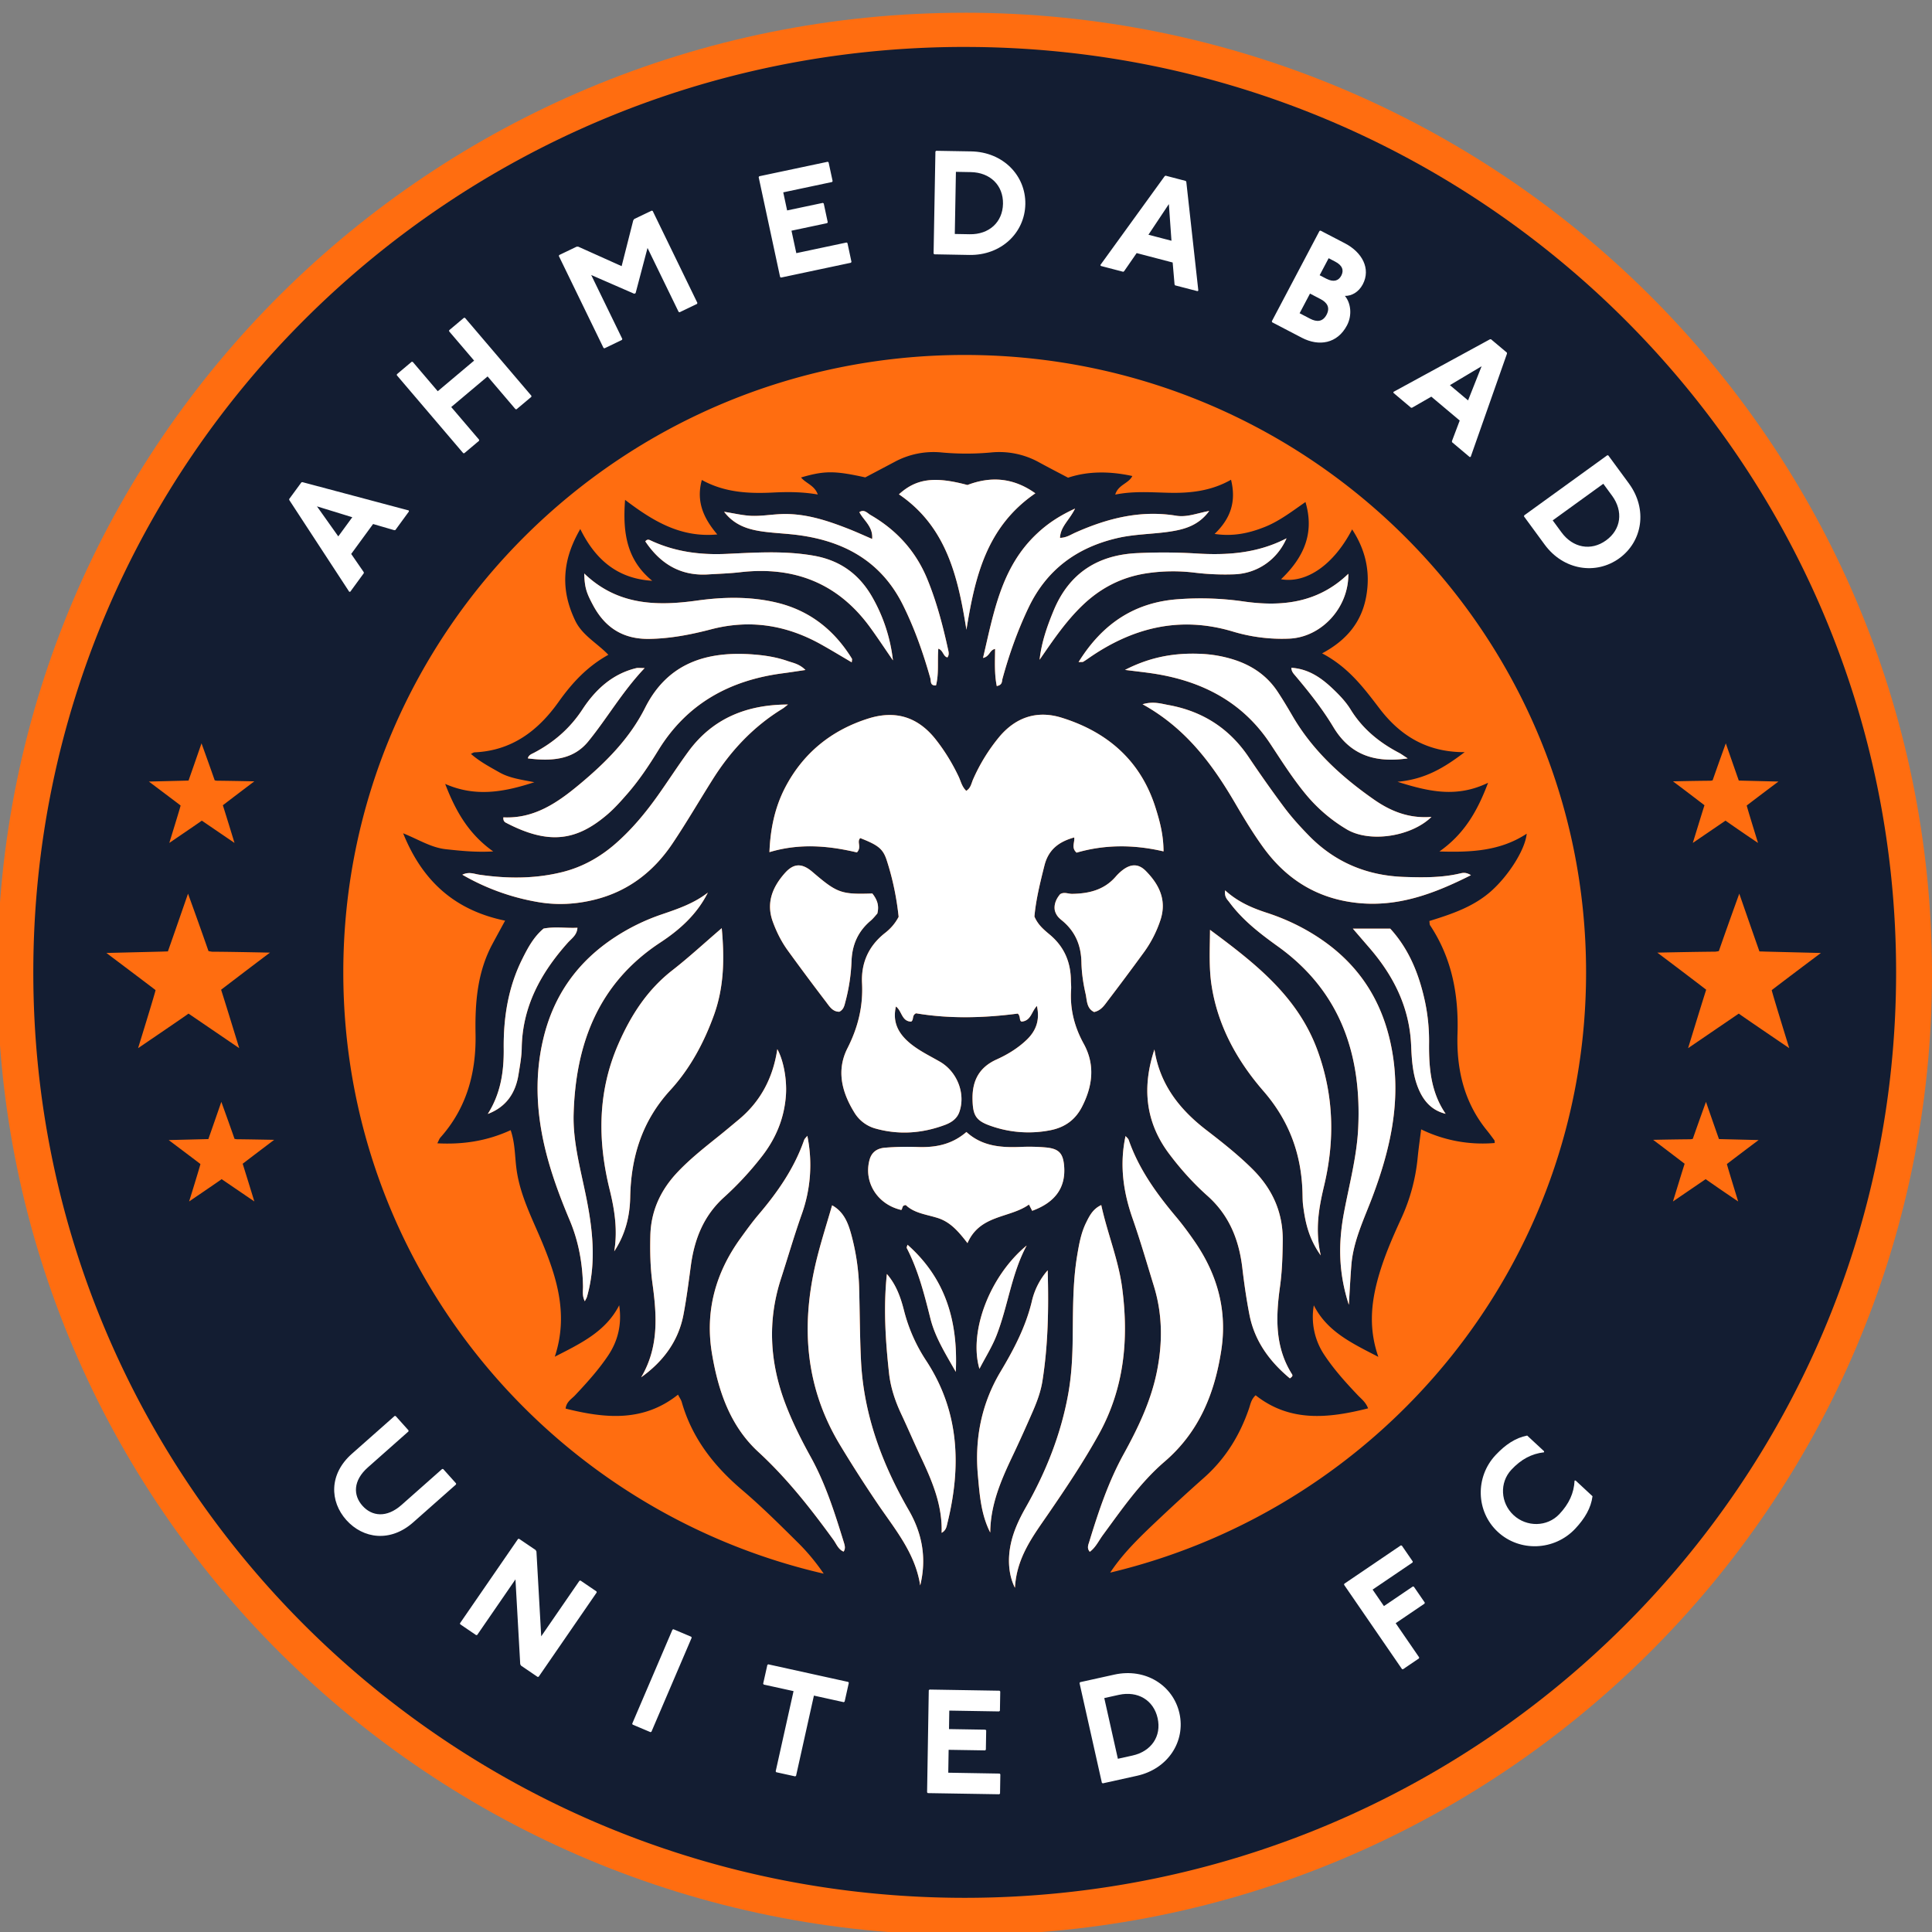 <svg viewBox="0 0 100 100" xmlns="http://www.w3.org/2000/svg" fill-rule="evenodd" clip-rule="evenodd" stroke-linejoin="round" stroke-miterlimit="2"><rect x="0" y="0" width="100" height="100" fill="#808080" stroke="none"/><path d="M49.932.66C22.28.66-.136 22.931-.136 50.407c0 27.475 22.416 49.748 50.068 49.748 27.652 0 50.068-22.273 50.068-49.748C100 22.932 77.584.659 49.932.659" fill="#ff6d10"/><path d="M49.932 82.866c-18.04 0-32.666-14.532-32.666-32.459 0-17.926 14.625-32.458 32.666-32.458 18.04 0 32.667 14.532 32.667 32.458 0 17.927-14.626 32.459-32.667 32.459" fill="#ff6d10"/><path d="M57.462 81.399c.557-.832 1.187-1.511 2.261-2.528.85-.805 1.71-1.599 2.586-2.375 1.114-.984 1.861-2.196 2.338-3.587.078-.227.111-.475.344-.69 1.774 1.4 3.75 1.2 5.821.677-.123-.327-.354-.49-.538-.686-.615-.647-1.213-1.31-1.71-2.055a3.522 3.522 0 01-.561-2.592c.69 1.362 1.964 1.957 3.34 2.668-.481-1.381-.39-2.64-.06-3.906.297-1.135.76-2.202 1.247-3.261a9.746 9.746 0 00.852-3.182c.045-.452.11-.902.177-1.426a7.256 7.256 0 003.81.705c-.011-.083-.004-.12-.021-.142-.127-.173-.254-.347-.39-.514-1.188-1.461-1.576-3.175-1.518-4.999.064-2.015-.287-3.907-1.42-5.614-.029-.046-.02-.116-.037-.22 1.135-.352 2.274-.728 3.193-1.543.92-.817 1.768-2.16 1.846-2.977-1.35.888-2.84.974-4.518.92 1.29-.91 1.965-2.086 2.519-3.555-1.617.782-3.041.469-4.69-.052 1.428-.128 2.408-.72 3.476-1.533-1.971.006-3.343-.87-4.398-2.25-.817-1.069-1.61-2.143-2.979-2.864 1.297-.694 2.04-1.64 2.278-2.92.228-1.232.003-2.385-.724-3.497-.955 1.84-2.372 2.81-3.68 2.581 1.288-1.23 1.708-2.501 1.265-3.997-.695.481-1.356.995-2.123 1.297-.787.312-1.612.5-2.58.354.839-.806 1.125-1.684.85-2.804-1.039.59-2.13.703-3.243.674-.91-.022-1.82-.094-2.75.095.148-.514.695-.57.884-.962-1.162-.253-2.29-.259-3.326.087-.55-.29-1.016-.53-1.475-.781a4.246 4.246 0 00-2.496-.527 13.98 13.98 0 01-2.589 0 4.236 4.236 0 00-2.414.487c-.516.274-1.032.545-1.523.805-1.597-.352-2.11-.35-3.324.004.25.307.703.407.866.881-.782-.137-1.542-.14-2.304-.102-1.264.063-2.513.005-3.697-.65-.31 1.13.103 1.997.8 2.82-1.876.174-3.296-.665-4.773-1.79-.133 1.732.098 3.122 1.406 4.189-1.798-.111-2.94-1.09-3.725-2.68-.47.82-.736 1.586-.774 2.429-.038.816.159 1.57.51 2.308.365.767 1.123 1.155 1.718 1.773-1.112.618-1.887 1.47-2.576 2.437-1.056 1.488-2.42 2.53-4.351 2.612-.053.003-.103.043-.187.08.453.398.968.67 1.473.956.506.288 1.078.37 1.81.51-1.614.527-3.06.77-4.616.088.55 1.429 1.223 2.598 2.486 3.495-.918.05-1.678-.031-2.446-.114-.766-.083-1.402-.497-2.215-.825 1.01 2.511 2.71 3.994 5.277 4.522-.254.467-.458.84-.66 1.216-.78 1.458-.901 3.038-.87 4.648.038 1.999-.452 3.827-1.817 5.36-.058.064-.085.156-.161.3 1.347.073 2.593-.127 3.796-.68.237.693.213 1.374.305 2.037.187 1.362.824 2.56 1.34 3.805.77 1.861 1.344 3.753.639 5.884 1.368-.7 2.638-1.305 3.334-2.662.141.96-.05 1.821-.573 2.602-.498.742-1.097 1.405-1.71 2.056-.18.193-.449.332-.491.69 2.035.507 4.014.713 5.818-.722.086.168.161.27.193.383.533 1.87 1.667 3.314 3.136 4.561 1.007.857 1.948 1.794 2.888 2.726.496.491.935 1.025 1.324 1.596-14.246-3.286-24.866-15.967-24.866-31.122 0-17.65 14.4-31.958 32.163-31.958 17.763 0 32.163 14.308 32.163 31.958 0 15.072-10.504 27.7-24.633 31.068zm-19.13-17.31c.305-.422.611-.847.95-1.245.981-1.156 1.834-2.386 2.337-3.83.027-.077.102-.14.168-.225a7.548 7.548 0 01-.298 4.085c-.387 1.097-.713 2.216-1.07 3.323-.707 2.19-.575 4.348.24 6.483.36.947.816 1.85 1.306 2.737.778 1.407 1.253 2.927 1.723 4.45.045.145.078.297-.024.444-.28-.116-.371-.398-.529-.615-1.175-1.617-2.4-3.179-3.886-4.547-1.459-1.344-2.071-3.158-2.394-5.068-.372-2.203.175-4.192 1.476-5.992zm-4.56 2.341c-.114-.82-.13-1.649-.109-2.478.032-1.292.54-2.37 1.42-3.297.66-.694 1.41-1.282 2.155-1.88.335-.269.664-.547.995-.823 1.14-.945 1.78-2.169 2-3.648.328.59.496 1.571.449 2.34-.077 1.234-.532 2.315-1.3 3.278a16.403 16.403 0 01-1.881 2.025c-1.072.957-1.555 2.176-1.741 3.552-.115.849-.224 1.7-.383 2.542-.261 1.378-1.05 2.43-2.189 3.246.92-1.56.812-3.198.583-4.857zm-5.636-18.367c.582-.111 1.162-.013 1.753-.042-.022.38-.308.558-.503.778-1.392 1.558-2.347 3.297-2.381 5.444-.007.458-.094.915-.166 1.37-.152.957-.631 1.68-1.591 2.045.665-1.048.837-2.183.825-3.373-.018-1.613.229-3.178.957-4.64.287-.578.59-1.146 1.106-1.582zm.987-2.93c1.031-.258 1.941-.77 2.741-1.47.84-.735 1.545-1.584 2.186-2.488.533-.75 1.032-1.526 1.575-2.27 1.253-1.712 3.014-2.436 5.16-2.44-.095.074-.183.155-.284.218-1.5.92-2.67 2.163-3.6 3.638-.704 1.115-1.367 2.258-2.102 3.352-.975 1.45-2.296 2.469-4.026 2.894a7.043 7.043 0 01-2.933.122 11.759 11.759 0 01-3.91-1.414c.347-.168.61-.04.878-.001 1.446.211 2.892.218 4.315-.14zm.87-4.533c1.353-1.128 2.592-2.364 3.397-3.963 1.18-2.34 3.217-2.954 5.65-2.758.585.048 1.166.14 1.72.335.285.1.602.141.93.464-.451.067-.813.124-1.177.171-2.749.361-4.96 1.575-6.435 3.977-.482.785-.993 1.554-1.6 2.251-.323.37-.65.744-1.022 1.063-1.624 1.399-3.063 1.599-5.278.438-.084-.043-.138-.12-.124-.273 1.587.08 2.8-.755 3.938-1.705zm3.373-6.021c-1.162 1.227-1.933 2.589-2.915 3.793-.69.846-1.664 1.073-3.129.881.036-.175.195-.223.325-.293 1.025-.54 1.86-1.263 2.503-2.246.666-1.015 1.54-1.833 2.788-2.133.083-.02.175-.002.428-.002zm2.696-3.491c1.375-.192 2.772-.224 4.142.104 1.71.41 2.977 1.42 3.887 2.896.024.037-.001.105-.005.194-.536-.314-1.053-.63-1.58-.925-1.798-1.005-3.684-1.312-5.707-.782-1.04.272-2.097.477-3.19.494-1.356.02-2.288-.58-2.91-1.74-.35-.654-.436-.917-.46-1.645 1.7 1.632 3.703 1.699 5.823 1.404zm1.537-2.419c1.507-.068 3.011-.173 4.52.094 1.383.244 2.367.972 3.04 2.163a8.497 8.497 0 011.06 3.254c-.4-.58-.788-1.17-1.203-1.738-1.665-2.269-3.927-3.144-6.704-2.824-.55.063-1.105.08-1.659.114-1.438.09-2.48-.558-3.251-1.711.114-.143.215-.074.323-.024 1.232.565 2.524.734 3.874.672zm12.423 3.925c-.433-2.725-1.027-5.33-3.493-7.008.89-.81 1.828-.943 3.545-.482 1.192-.455 2.364-.393 3.515.43-2.54 1.74-3.128 4.346-3.567 7.06zm13.855-2.867a13.157 13.157 0 01-2.031-.086 9.146 9.146 0 00-2.488.032c-1.3.194-2.39.758-3.328 1.658-.873.838-1.54 1.829-2.22 2.819.097-.903.387-1.733.728-2.553.808-1.944 2.304-2.889 4.375-2.97a28.55 28.55 0 012.959.018c1.622.105 3.198.005 4.718-.78-.49 1.12-1.522 1.82-2.713 1.862zm2.858 3.328a8.795 8.795 0 01-2.925-.367c-2.763-.829-5.23-.193-7.518 1.417a3.403 3.403 0 01-.231.15c-.023.014-.059.005-.234.014 1.24-2 2.92-3.103 5.182-3.255a15.574 15.574 0 013.323.113c1.998.293 3.885.09 5.458-1.428.02 1.77-1.402 3.284-3.055 3.356zm2.28 4.58c-.567-.948-1.256-1.815-1.968-2.66-.094-.11-.201-.213-.206-.411.874.058 1.525.505 2.108 1.053.356.335.707.698.96 1.11.617 1.002 1.482 1.704 2.508 2.242.104.055.2.127.444.285-1.733.25-2.993-.2-3.845-1.62zm.684 5.287a8.12 8.12 0 01-2.093-1.788c-.69-.83-1.263-1.739-1.856-2.636-1.412-2.14-3.48-3.223-5.964-3.622-.453-.073-.91-.12-1.557-.202 1.352-.693 2.612-.886 3.91-.831a6.547 6.547 0 011.727.302c.944.301 1.716.829 2.262 1.655.272.41.524.833.77 1.257 1.042 1.792 2.535 3.152 4.215 4.325.859.601 1.805.994 2.98.902-1.037 1.013-3.194 1.358-4.394.638zm.52 3.81c-2.064-.229-3.65-1.233-4.84-2.88-.52-.72-.983-1.485-1.43-2.251-1.19-2.037-2.56-3.903-4.81-5.149.555-.163.948-.03 1.343.04 1.757.32 3.138 1.203 4.139 2.681.602.89 1.215 1.773 1.86 2.631.387.514.823.995 1.274 1.455 1.354 1.385 3.024 2.074 4.959 2.133.956.03 1.912.04 2.853-.181.144-.034.302-.075.568.088-1.925.969-3.796 1.667-5.915 1.433zm.667 2.335c-.26-.3-.516-.6-.861-1h1.935c.983 1.077 1.492 2.372 1.796 3.768a9.87 9.87 0 01.211 2.194c-.008 1.27.098 2.51.858 3.621-.785-.194-1.202-.744-1.459-1.436-.249-.669-.296-1.387-.325-2.084-.078-1.97-.895-3.604-2.155-5.063zm-8.388 12.83a14.729 14.729 0 01-1.985-2.178c-1.242-1.654-1.4-3.462-.76-5.398.274 1.792 1.286 3.091 2.676 4.162.829.639 1.65 1.285 2.394 2.024 1.034 1.026 1.586 2.24 1.571 3.7-.007.798-.032 1.592-.141 2.385-.217 1.568-.277 3.12.621 4.539.043.064.029.12-.11.212-1.042-.866-1.82-1.916-2.09-3.282a32.03 32.03 0 01-.373-2.45c-.174-1.447-.68-2.714-1.803-3.715zm-6.09 18.424c-.164-.185-.077-.362-.026-.528.476-1.553.986-3.09 1.777-4.526.74-1.345 1.404-2.725 1.716-4.247.306-1.498.303-2.983-.15-4.452-.36-1.171-.7-2.35-1.105-3.507-.487-1.39-.679-2.793-.362-4.26.055.067.135.125.162.2.523 1.505 1.435 2.77 2.448 3.976.355.423.684.871.996 1.327 1.155 1.689 1.661 3.538 1.35 5.579-.343 2.242-1.148 4.237-2.934 5.77-1.27 1.09-2.214 2.468-3.199 3.806-.214.29-.367.636-.673.862zM53.14 64.466c-.788 1.466-.966 3.128-1.56 4.655-.232.59-.578 1.136-.885 1.73-.563-1.915.526-4.802 2.445-6.385zm-1.344 6.517c.68-1.138 1.288-2.295 1.604-3.596a3.68 3.68 0 01.828-1.637c.058 2.059.016 3.893-.27 5.718-.088.555-.278 1.068-.498 1.574a77.281 77.281 0 01-1.063 2.347c-.594 1.247-1.133 2.507-1.143 3.934-.48-.938-.547-1.953-.638-2.947-.175-1.91.184-3.731 1.18-5.393zm-3.257-7.94c-.58-.185-1.215-.246-1.654-.668-.221.007-.152.184-.237.251-1.232-.282-1.954-1.433-1.642-2.592.115-.426.422-.602.809-.63a14.568 14.568 0 011.661-.036c.922.035 1.779-.114 2.545-.777.794.728 1.759.814 2.763.775a9.85 9.85 0 011.385.029c.645.068.853.31.908.943.097 1.118-.45 1.896-1.652 2.332l-.166-.324c-1.005.717-2.535.512-3.182 1.997-.478-.62-.896-1.095-1.538-1.3zm-.38 5.203c-.314-1.245-.629-2.49-1.223-3.643-.02-.038.02-.109.035-.176 1.936 1.714 2.625 3.893 2.5 6.579-.565-.991-1.074-1.807-1.312-2.76zm-.52 7.122c-.339-.721-.652-1.457-.99-2.178-.317-.672-.55-1.37-.632-2.105-.188-1.707-.295-3.418-.113-5.143.492.565.72 1.235.89 1.905a8.513 8.513 0 001.151 2.593c1.721 2.63 1.815 5.468 1.089 8.408-.04.163-.062.361-.296.491.047-1.454-.507-2.717-1.098-3.971zm-4.57-12.98c.626.344.843.952 1.006 1.561.237.89.368 1.801.393 2.724.035 1.256.035 2.515.098 3.77.14 2.786 1.088 5.328 2.47 7.722.708 1.225.932 2.507.594 3.898-.258-1.699-1.34-2.947-2.241-4.285-.67-.994-1.317-2-1.933-3.026-1.872-3.123-2.012-6.43-1.113-9.855.217-.828.475-1.646.726-2.51zm-2.45-17.191c.47-.53.897-.526 1.438-.063 1.273 1.091 1.476 1.166 3.095 1.113.259.33.359.638.257 1.039-.096.104-.207.252-.345.369-.649.549-.956 1.232-.99 2.087a9.556 9.556 0 01-.31 2.084c-.056.207-.086.424-.32.541-.355.002-.518-.286-.696-.518-.67-.877-1.329-1.765-1.977-2.657a6.06 6.06 0 01-.763-1.462c-.367-.984-.032-1.805.611-2.533zm19.46 2.378a6.063 6.063 0 01-.922 1.785 139.34 139.34 0 01-1.816 2.435c-.181.239-.35.51-.71.587-.394-.186-.366-.605-.44-.935a8.202 8.202 0 01-.217-1.635c-.017-.886-.321-1.607-1.01-2.172-.141-.115-.285-.236-.363-.498-.06-.28.036-.587.273-.86.205-.13.419-.012.628-.016.862-.014 1.649-.204 2.241-.887.1-.116.212-.224.332-.32.44-.35.846-.372 1.235.025.675.688 1.081 1.478.768 2.49zm-4.356-3.443c-.288-.26-.088-.516-.121-.786-.819.224-1.341.647-1.543 1.454-.224.89-.443 1.778-.518 2.639.19.446.51.697.812.953.73.619 1.066 1.406 1.074 2.347.002.154.024.308.014.46-.069 1.007.162 1.937.651 2.825.6 1.09.46 2.19-.086 3.258-.34.665-.873 1.067-1.637 1.217a5.845 5.845 0 01-3.097-.227c-.775-.268-.92-.556-.935-1.38-.016-.956.34-1.646 1.247-2.055.56-.253 1.088-.574 1.542-1.004.502-.475.705-1.032.544-1.766-.288.292-.298.765-.792.81-.14-.052-.036-.26-.198-.415-1.74.228-3.532.278-5.265-.015-.23.105-.101.326-.253.429-.497-.006-.478-.556-.79-.781-.198.844.157 1.444.778 1.943.46.368.99.621 1.496.913.904.52 1.344 1.667 1.006 2.612-.125.35-.418.54-.733.658-1.188.446-2.405.534-3.633.183a1.849 1.849 0 01-1.073-.834c-.643-1.047-.93-2.17-.348-3.316.543-1.07.814-2.165.753-3.362-.052-1.042.333-1.915 1.165-2.582.263-.21.514-.444.73-.856a14.28 14.28 0 00-.623-2.945c-.193-.589-.458-.773-1.364-1.131-.2.194.092.462-.173.742-1.424-.337-2.935-.492-4.527-.014.049-1.252.298-2.357.82-3.358.923-1.761 2.377-2.951 4.293-3.556 1.389-.44 2.544-.096 3.464 1.043.486.603.875 1.26 1.21 1.951.119.243.166.523.397.746.24-.135.267-.397.361-.603a9.349 9.349 0 011.35-2.188c.865-1.028 1.967-1.388 3.237-.99 2.382.743 4.086 2.233 4.85 4.65.22.695.413 1.406.415 2.266-1.56-.365-3.068-.353-4.5.065zM52.53 82.176c-.33-.656-.38-1.485-.206-2.283.146-.667.432-1.272.767-1.862 1.054-1.854 1.833-3.812 2.207-5.916.15-.847.205-1.703.222-2.563.028-1.531-.017-3.067.239-4.588.096-.576.198-1.15.458-1.677.174-.354.35-.714.784-.912.32 1.466.891 2.828 1.083 4.292.347 2.648.112 5.191-1.213 7.579-.79 1.425-1.695 2.776-2.616 4.118-.78 1.135-1.631 2.236-1.72 3.812h-.005zm15.832-17.198c-.634-.893-.802-1.728-.913-2.58-.027-.214-.025-.43-.03-.643-.051-2-.68-3.74-2.025-5.286-1.36-1.566-2.359-3.366-2.682-5.463-.144-.94-.087-1.882-.081-2.879 2.353 1.742 4.56 3.46 5.576 6.276.834 2.306.888 4.61.332 6.955-.27 1.137-.484 2.268-.177 3.62zm-2.215-15.99c-.93-.669-1.83-1.361-2.514-2.289-.104-.14-.267-.26-.22-.614.664.602 1.39.91 2.16 1.16a11.02 11.02 0 012.889 1.427c2.12 1.476 3.271 3.515 3.645 6.042.372 2.51-.185 4.872-1.054 7.194-.44 1.174-1.008 2.31-1.108 3.586-.048.607-.077 1.215-.129 2.039-.56-1.724-.538-3.253-.245-4.801.273-1.445.66-2.88.729-4.348.183-3.798-.92-7.077-4.153-9.397zM55.664 27.565c1.664-.74 3.377-1.175 5.216-.872.557.092 1.084-.131 1.708-.246-.57.78-1.33.967-2.126 1.08-.885.125-1.783.12-2.662.33-2.079.492-3.62 1.634-4.552 3.57a21.822 21.822 0 00-1.36 3.708c-.036.134.004.317-.295.374-.127-.625-.092-1.257-.086-1.921-.286.045-.273.391-.626.466.557-2.363.945-4.7 2.792-6.434.535-.502 1.13-.91 1.972-1.297-.297.606-.757.93-.779 1.517.333-.008.56-.169.798-.275zM44.481 26.51c.251-.17.413.052.576.146 1.35.78 2.345 1.871 2.94 3.32.49 1.198.814 2.441 1.088 3.7.026.119.037.244-.048.353-.228-.06-.21-.362-.47-.454-.055.641.039 1.283-.119 1.9-.317.027-.25-.217-.292-.364-.368-1.3-.811-2.569-1.414-3.785-1.116-2.251-3.02-3.312-5.432-3.631-.58-.075-1.17-.097-1.75-.172-.777-.101-1.516-.3-2.08-1.031.523.08.978.193 1.437.209.49.017.984-.067 1.477-.089 1.233-.057 2.376.313 3.5.753.4.156.787.335 1.249.532.055-.639-.436-.951-.662-1.387zm-14.18 35.253c.37 1.786.59 3.57.079 5.366-.016.055-.05.106-.11.223-.147-.28-.089-.54-.093-.782-.025-1.176-.226-2.31-.687-3.403-.618-1.47-1.163-2.968-1.45-4.544-.295-1.617-.303-3.224.076-4.835.532-2.264 1.777-4.014 3.722-5.284a10.68 10.68 0 012.403-1.17c.839-.287 1.676-.571 2.397-1.133-.562 1.123-1.455 1.923-2.46 2.582-3.218 2.117-4.389 5.259-4.488 8.896-.036 1.374.33 2.734.61 4.084zm1.26-.166c-.633-2.565-.634-5.088.446-7.56.648-1.485 1.494-2.802 2.796-3.817.844-.657 1.63-1.386 2.554-2.178.15 1.62.11 3.082-.407 4.51-.516 1.426-1.237 2.762-2.256 3.874-1.46 1.594-2.035 3.455-2.075 5.546-.019.995-.257 1.932-.825 2.796.18-1.076.025-2.125-.232-3.171zM49.933 2.429c-26.625 0-48.209 21.447-48.209 47.902 0 26.455 21.584 47.9 48.209 47.9 26.625 0 48.209-21.445 48.209-47.9S76.557 2.43 49.932 2.43z" fill="#131d32"/><path d="M51.735 87.51l.038.04-.017.995-.04.038-2.581-.043-.015.957 1.888.031.037.039-.017.996-.038.037-1.889-.03-.019 1.185 2.658.045.038.039-.016.994-.04.038-3.698-.06-.038-.04.087-5.282.04-.038 3.622.06zm5.94-.832c1.62-.358 3.049.559 3.373 2.002.323 1.444-.58 2.877-2.2 3.235l-1.768.391-.047-.029-1.157-5.162.03-.046 1.77-.391zm-13.77.379l.03.045-.217.972-.046.03-1.544-.34-.924 4.152-.046.029-.979-.215-.03-.046.925-4.152-1.543-.339-.03-.046.218-.972.045-.03 4.141.912zm13.956 3.977l.754-.167c.978-.216 1.513-1.001 1.303-1.937-.21-.935-1.029-1.42-2.007-1.205l-.754.167.704 3.142zm-22.08-6.316l.02.05-2.083 4.867-.051.02-.923-.39-.02-.05 2.083-4.866.05-.02.924.39zm-8.056-4.488l.041.075.247 4.39 1.98-2.876.054-.01.828.563.01.053-3.004 4.363-.053.009-.86-.585-.041-.074-.247-4.39-1.98 2.876-.054.01-.827-.562-.01-.052 3.004-4.363.053-.01.86.583zm44.78-.24l.054.01.565.822-.01.053-2.068 1.402.586.854 1.495-1.014.054.01.565.822-.011.053-1.495 1.014 1.216 1.77-.01.052-.828.562-.052-.01-2.997-4.362.01-.053 2.926-1.985zm7.416-4.82c-.652.075-1.188.365-1.687.897-.633.672-.569 1.727.108 2.355.676.628 1.74.618 2.371-.053.501-.533.754-1.083.787-1.735l.054-.002.874.812c-.077.609-.397 1.151-.896 1.683-1.074 1.142-2.873 1.214-4.006.163s-1.183-2.839-.11-3.981c.5-.532 1.022-.886 1.63-1.005l.874.811.001.054zm-58.775-1.134l-.003.054-2.1 1.86c-.777.688-.767 1.448-.28 1.99.487.544 1.246.642 2.022-.046l2.101-1.86.055.004.666.743-.003.054-2.216 1.961c-1.18 1.045-2.587.855-3.46-.117-.87-.972-.898-2.384.282-3.428l2.216-1.961.053.003.667.743zm-5.544-49.07l.052-.01 5.503 1.465.009.053-.701.96-.054.009-1.1-.32-1.133 1.549.648.94.007.053-.701.96-.054.008-3.102-4.747-.01-.053.636-.867zm68.713.063c.975 1.332.7 3-.504 3.87-1.203.87-2.886.62-3.861-.713l-1.068-1.456.01-.054 4.302-3.112.052.009 1.07 1.456zm-3.947 1.906l.455.619c.59.805 1.528.98 2.307.416.78-.564.901-1.504.312-2.31l-.455-.62-2.619 1.895zm-62.858.828l.725-.991-1.829-.563 1.104 1.554zm60.486-9.512l.005.055-1.879 5.343-.054.005-.911-.767-.005-.054.403-1.066-1.47-1.236-.992.57-.054.005-.911-.768-.005-.053 4.995-2.722.054-.005.824.693zm-56.687.474l.054.005 1.295 1.52 1.882-1.585-1.295-1.518.005-.055.764-.643.056.004 3.436 4.033-.004.055-.766.643-.054-.005-1.444-1.695-1.882 1.584 1.445 1.694-.006.054-.765.644-.053-.005-3.437-4.032.005-.055.764-.643zm53.738 1.21l.94.79.701-1.768-1.641.978zm-45.201-7.167h.086l2.244 1.008.602-2.373.052-.068.904-.433.05.018 2.313 4.759-.017.05-.902.433-.052-.018-1.61-3.31-.617 2.339-.07.032-2.228-.971 1.61 3.31-.02.051-.901.433-.051-.017-2.313-4.76.018-.05.902-.433zm39.767-.175c.887.462 1.353 1.311.924 2.125-.214.406-.582.605-.925.598.32.383.376 1.018.108 1.525-.5.95-1.452 1.103-2.339.64l-1.535-.8-.017-.051 2.469-4.678.052-.016 1.263.657zm-2.345 3.62l.545.284c.342.178.652.167.85-.207.196-.372.029-.632-.313-.81l-.545-.284-.537 1.017zm-5.893-6.847l.028.046.623 5.632-.047.026-1.157-.3-.027-.048-.098-1.135-1.864-.487-.65.94-.045.028-1.157-.302-.027-.047 3.33-4.6.047-.026 1.044.273zm6.93 4.88l.342.178c.375.196.635.115.778-.156.143-.272.063-.53-.314-.725l-.34-.178-.466.881zM42.842 8.372l.045.03.21.973-.03.046-2.526.535.2.936 1.848-.39.047.029.208.973-.03.046-1.847.391.25 1.162 2.6-.551.047.029.208.974-.03.045-3.618.767-.046-.03-1.11-5.168.03-.046 3.544-.75zm7.425-.536c1.656.03 2.83 1.253 2.804 2.73-.027 1.478-1.243 2.659-2.9 2.63l-1.811-.033-.038-.038.095-5.283.04-.037 1.81.031zm9.176 4.314l1.192.311-.135-1.898-1.057 1.587zm-10.023-.04l.77.014c1.002.018 1.707-.62 1.725-1.578.016-.957-.665-1.62-1.667-1.638l-.77-.014-.058 3.216z" fill="#fff"/><path d="M88.285 61.033l-1.693 1.155.3-.974c.133-.435.235-.761.304-.979-.822-.628-1.366-1.04-1.63-1.237a140.38 140.38 0 011.932-.03.91.91 0 00.12-.021c.185-.528.412-1.167.683-1.915.309.892.533 1.534.672 1.926l.182.005 1.87.046a186.633 186.633 0 00-1.64 1.24c0 .032.194.677.583 1.939a95.846 95.846 0 01-1.683-1.155zm-76.813 0c0 .007-.56.391-1.683 1.154.39-1.26.584-1.906.584-1.937 0-.004-.547-.417-1.641-1.24l1.87-.047a8.73 8.73 0 01.182-.004c.14-.394.363-1.035.672-1.927.27.748.5 1.387.683 1.915a.887.887 0 00.12.02c.475.004 1.12.015 1.932.031-.263.198-.808.61-1.63 1.237l.305.98.299.972-1.693-1.154zm-1.715-8.57c0 .01-.87.607-2.61 1.79.603-1.954.904-2.957.904-3.005 0-.005-.847-.646-2.544-1.923l2.9-.071c.162-.007.256-.009.283-.009.216-.609.562-1.605 1.042-2.989a261.03 261.03 0 011.059 2.971c.038.01.1.021.186.033.737.004 1.737.021 2.998.048-.41.305-1.253.944-2.53 1.92.107.336.266.841.473 1.515l.465 1.51-2.626-1.79zm80.243 0l-2.625 1.79.464-1.51c.208-.674.366-1.179.473-1.517a343.517 343.517 0 00-2.529-1.918c1.26-.027 2.26-.044 2.997-.05.087-.01.148-.02.187-.03.285-.82.637-1.81 1.058-2.972.48 1.384.827 2.38 1.043 2.99.026 0 .12.001.282.008l2.901.072a299.86 299.86 0 00-2.546 1.922c0 .048.302 1.05.906 3.005C90.87 53.07 90 52.474 90 52.463zm-.688-9.987l-1.693 1.154.3-.973c.133-.434.235-.76.304-.978a210.18 210.18 0 00-1.63-1.237c.812-.018 1.456-.028 1.932-.031a.91.91 0 00.12-.021c.185-.528.411-1.167.682-1.915.31.892.534 1.534.672 1.926l.183.006 1.87.046a173.296 173.296 0 00-1.641 1.24c0 .031.194.676.584 1.937a88.109 88.109 0 01-1.683-1.154zm-78.866 0c0 .006-.56.39-1.683 1.154.389-1.26.584-1.906.584-1.937 0-.004-.548-.417-1.641-1.24l1.87-.046c.104-.004.165-.005.182-.005.139-.393.363-1.035.672-1.927.27.748.499 1.387.683 1.915a.88.88 0 00.119.02c.476.004 1.12.015 1.933.032-.264.197-.807.61-1.63 1.237a214.61 214.61 0 01.603 1.951l-1.692-1.154z" fill="#ff6d10"/><path d="M57 62.375c-.433.199-.61.558-.785.912-.26.528-.36 1.101-.458 1.677-.255 1.52-.21 3.057-.24 4.589-.015.859-.07 1.716-.22 2.562-.374 2.104-1.153 4.062-2.207 5.915-.335.592-.621 1.196-.767 1.862-.175.8-.123 1.635.21 2.29.086-1.578.94-2.68 1.72-3.818.922-1.343 1.827-2.693 2.617-4.118 1.324-2.388 1.56-4.93 1.213-7.579-.192-1.464-.764-2.826-1.083-4.292zm-9.37 19.688c.338-1.391.115-2.673-.594-3.898-1.381-2.394-2.33-4.936-2.47-7.722-.062-1.255-.062-2.514-.097-3.77a11.736 11.736 0 00-.394-2.724c-.162-.609-.379-1.217-1.005-1.562-.25.864-.51 1.682-.726 2.51-.899 3.425-.76 6.732 1.112 9.855a68.796 68.796 0 001.934 3.027c.9 1.337 1.983 2.585 2.24 4.284zm8.778-1.743c.307-.226.46-.57.674-.862.984-1.336 1.928-2.715 3.197-3.805 1.787-1.534 2.592-3.528 2.935-5.77.311-2.042-.195-3.89-1.35-5.58-.312-.455-.64-.903-.996-1.326-1.014-1.207-1.925-2.471-2.448-3.976-.027-.075-.106-.133-.162-.2-.316 1.468-.125 2.87.362 4.261.404 1.156.746 2.335 1.105 3.505.453 1.47.456 2.955.15 4.454-.311 1.52-.975 2.901-1.716 4.246-.79 1.435-1.301 2.972-1.777 4.527-.05.165-.138.342.026.526zM41.787 58.789c-.066.086-.14.148-.168.226-.504 1.443-1.355 2.673-2.337 3.83-.339.397-.645.822-.95 1.244-1.302 1.8-1.849 3.789-1.477 5.992.322 1.91.935 3.724 2.394 5.068 1.486 1.368 2.711 2.93 3.886 4.547.159.217.25.499.53.615.101-.147.067-.299.022-.444-.47-1.523-.944-3.043-1.722-4.45-.489-.886-.944-1.79-1.306-2.737-.814-2.135-.947-4.293-.24-6.483.359-1.107.683-2.226 1.07-3.323a7.541 7.541 0 00.298-4.085zm4.118 7.153c-.182 1.725-.075 3.436.113 5.143.081.735.315 1.433.63 2.105.34.722.653 1.457.993 2.178.59 1.254 1.145 2.517 1.098 3.971.234-.13.256-.327.296-.49.726-2.941.632-5.778-1.088-8.409a8.48 8.48 0 01-1.152-2.593c-.17-.67-.397-1.339-.89-1.905zm8.324-.192a3.686 3.686 0 00-.828 1.637c-.317 1.302-.924 2.458-1.604 3.596-.996 1.662-1.355 3.483-1.18 5.393.09.995.159 2.01.638 2.947.01-1.427.55-2.687 1.142-3.934.37-.775.721-1.56 1.065-2.347.219-.506.41-1.019.496-1.573.286-1.826.328-3.66.271-5.719zm5.524-11.43c-.64 1.937-.482 3.745.76 5.399.593.788 1.25 1.524 1.985 2.177 1.123 1.001 1.63 2.268 1.803 3.715.098.82.212 1.641.372 2.45.27 1.366 1.049 2.416 2.09 3.282.14-.093.152-.148.112-.212-.898-1.42-.84-2.97-.623-4.539.11-.793.134-1.587.142-2.384.014-1.46-.537-2.675-1.571-3.701-.745-.739-1.565-1.385-2.394-2.023-1.39-1.072-2.402-2.37-2.676-4.163zM33.188 71.288c1.138-.816 1.927-1.868 2.189-3.246.16-.84.267-1.693.382-2.542.186-1.377.67-2.595 1.742-3.552a16.457 16.457 0 001.881-2.025c.768-.963 1.223-2.044 1.3-3.279.047-.768-.12-1.748-.448-2.34-.222 1.48-.86 2.704-2 3.65-.332.275-.66.553-.996.823-.744.597-1.495 1.185-2.154 1.879-.882.927-1.39 2.006-1.422 3.297-.02.83-.004 1.657.11 2.478.228 1.659.338 3.297-.584 4.857zm13.784-6.86c-.014.066-.056.138-.035.176.594 1.152.908 2.398 1.221 3.643.24.953.749 1.769 1.314 2.76.124-2.686-.563-4.865-2.5-6.58zm6.169.039c-1.919 1.583-3.008 4.47-2.445 6.385.307-.594.653-1.14.884-1.731.596-1.526.772-3.187 1.56-4.654zm10.271-18.382c-.047.356.117.475.22.615.684.928 1.584 1.62 2.514 2.288 3.231 2.32 4.335 5.599 4.154 9.397-.07 1.467-.456 2.903-.73 4.347-.293 1.549-.314 3.078.245 4.802.051-.823.081-1.432.129-2.039.1-1.276.668-2.412 1.108-3.587.869-2.321 1.426-4.682 1.054-7.193-.374-2.526-1.526-4.566-3.646-6.042-.89-.621-1.86-1.09-2.89-1.426-.767-.251-1.494-.56-2.158-1.162zm-26.775.117c-.72.562-1.557.845-2.396 1.13-.85.29-1.652.681-2.403 1.171-1.945 1.27-3.19 3.022-3.722 5.285-.38 1.611-.371 3.218-.076 4.835.287 1.576.832 3.074 1.451 4.544.46 1.093.661 2.227.685 3.403.005.243-.053.503.095.782.058-.117.093-.167.109-.223.51-1.796.292-3.58-.08-5.366-.28-1.35-.646-2.71-.61-4.084.1-3.637 1.27-6.78 4.489-8.896 1.004-.66 1.897-1.459 2.458-2.581zM68.361 64.98c-.307-1.352-.092-2.485.177-3.62.556-2.346.503-4.649-.332-6.956-1.017-2.817-3.224-4.533-5.576-6.276-.006.997-.063 1.938.081 2.878.323 2.098 1.323 3.898 2.682 5.464 1.344 1.547 1.975 3.287 2.024 5.285.006.215.004.43.032.643.11.853.278 1.688.912 2.582zm-36.568-.212c.569-.864.807-1.801.826-2.796.04-2.09.615-3.952 2.076-5.546 1.02-1.113 1.738-2.448 2.255-3.875.518-1.426.557-2.888.407-4.509-.924.792-1.71 1.521-2.553 2.178-1.303 1.015-2.149 2.333-2.797 3.817-1.08 2.472-1.08 4.995-.446 7.559.258 1.047.412 2.096.232 3.172zm21.633-2.097c1.203-.437 1.749-1.214 1.652-2.332-.055-.633-.263-.875-.909-.943a9.798 9.798 0 00-1.384-.029c-1.004.039-1.97-.047-2.763-.775-.767.663-1.624.812-2.545.777a14.619 14.619 0 00-1.661.035c-.387.03-.694.205-.809.631-.312 1.159.41 2.31 1.642 2.592.085-.067.017-.244.238-.251.437.422 1.072.483 1.654.668.642.205 1.06.68 1.536 1.3.648-1.485 2.177-1.28 3.183-1.997l.166.324zm-6.912-15.216a2.542 2.542 0 01-.73.856c-.832.667-1.217 1.54-1.164 2.582.06 1.197-.21 2.291-.754 3.361-.582 1.147-.295 2.27.348 3.317a1.85 1.85 0 001.073.834c1.229.35 2.445.262 3.633-.183.315-.119.607-.308.733-.658.338-.945-.102-2.092-1.006-2.612-.507-.292-1.036-.545-1.496-.913-.621-.499-.976-1.098-.778-1.943.312.225.293.775.79.782.152-.104.024-.325.253-.43 1.734.294 3.526.243 5.265.015.162.155.058.363.198.415.494-.045.504-.518.792-.81.161.735-.042 1.291-.544 1.766-.454.43-.982.751-1.542 1.004-.906.409-1.263 1.099-1.247 2.055.015.824.16 1.112.935 1.38a5.847 5.847 0 003.098.227c.763-.151 1.296-.552 1.636-1.217.547-1.067.687-2.168.086-3.258-.49-.889-.72-1.817-.652-2.825.01-.151-.01-.306-.012-.46-.009-.94-.344-1.728-1.074-2.347-.304-.256-.624-.507-.813-.953.075-.86.294-1.749.518-2.639.202-.807.724-1.23 1.543-1.455.034.27-.167.527.121.788 1.432-.419 2.94-.431 4.501-.066-.003-.86-.197-1.572-.416-2.265-.764-2.417-2.468-3.91-4.85-4.652-1.27-.397-2.373-.037-3.237.991a9.349 9.349 0 00-1.35 2.188c-.094.206-.122.468-.36.603-.232-.223-.28-.503-.397-.745a10.038 10.038 0 00-1.212-1.952c-.92-1.14-2.074-1.482-3.463-1.043-1.916.605-3.37 1.795-4.293 3.557-.522 1-.772 2.105-.82 3.357 1.592-.478 3.103-.323 4.527.014.265-.28-.027-.548.173-.742.906.358 1.17.542 1.364 1.13.316.962.516 1.95.623 2.946zM25.248 57.658c.96-.365 1.439-1.088 1.59-2.045.073-.455.16-.913.166-1.37.035-2.148.99-3.886 2.381-5.445.196-.22.481-.396.503-.777-.59.028-1.17-.07-1.752.042-.517.435-.819 1.004-1.106 1.581-.729 1.463-.974 3.027-.958 4.641.013 1.19-.159 2.325-.824 3.373zm46.712-9.59c.983 1.076 1.492 2.37 1.796 3.767a9.93 9.93 0 01.212 2.194c-.01 1.27.097 2.51.858 3.621-.786-.194-1.202-.744-1.46-1.435-.249-.67-.296-1.388-.324-2.085-.079-1.97-.896-3.604-2.156-5.064l-.861-.998h1.935zm-17.358-.926c.078.262.222.383.362.498.69.565.994 1.286 1.011 2.172.01.547.096 1.1.217 1.634.074.33.046.751.44.936.36-.078.529-.348.71-.587a145.46 145.46 0 001.816-2.434 6.09 6.09 0 00.921-1.786c.313-1.013-.093-1.803-.768-2.491-.389-.397-.794-.375-1.235-.025a2.52 2.52 0 00-.33.32c-.595.684-1.381.873-2.243.887-.21.004-.423-.114-.628.016-.236.273-.334.58-.273.86zm-9.45-.895c-1.619.053-1.82-.021-3.094-1.112-.541-.464-.969-.468-1.438.062-.643.728-.978 1.548-.611 2.533.194.52.438 1.014.763 1.461.648.894 1.307 1.78 1.977 2.657.178.233.34.521.695.52.234-.118.265-.335.32-.542a9.523 9.523 0 00.311-2.084c.034-.854.341-1.538.99-2.087.138-.117.249-.265.345-.369.103-.402.002-.708-.258-1.039zm-4.366-9.78c-2.148.002-3.908.726-5.16 2.439-.544.743-1.043 1.519-1.576 2.27-.641.903-1.347 1.753-2.186 2.487-.8.7-1.71 1.212-2.74 1.471-1.425.358-2.87.352-4.317.14-.267-.039-.53-.167-.876.001a11.721 11.721 0 003.91 1.414c.992.174 1.965.116 2.932-.121 1.73-.426 3.05-1.445 4.026-2.895.735-1.094 1.398-2.237 2.102-3.352.93-1.474 2.1-2.718 3.6-3.638.101-.063.19-.144.285-.217zm35.349 8.832c-.265-.163-.423-.121-.568-.088-.941.222-1.897.21-2.853.18-1.936-.058-3.605-.747-4.96-2.132-.45-.46-.887-.941-1.273-1.455a64.542 64.542 0 01-1.86-2.631c-1-1.478-2.382-2.361-4.139-2.68-.395-.072-.788-.204-1.343-.041 2.25 1.246 3.62 3.112 4.809 5.149.448.766.911 1.53 1.431 2.25 1.189 1.647 2.776 2.652 4.84 2.88 2.12.235 3.992-.463 5.916-1.432zm-34.444-10.62c-.328-.324-.646-.365-.93-.466-.556-.194-1.136-.287-1.72-.334-2.434-.196-4.472.416-5.651 2.757-.805 1.6-2.044 2.837-3.398 3.964-1.139.95-2.35 1.785-3.937 1.706-.014.152.04.229.122.273 2.216 1.16 3.655.96 5.279-.439.37-.32.699-.692 1.022-1.062.607-.698 1.118-1.466 1.6-2.252 1.476-2.403 3.686-3.616 6.435-3.976.363-.048.726-.105 1.178-.172zm32.401 7.604c-1.173.093-2.12-.3-2.98-.9-1.679-1.175-3.172-2.534-4.213-4.326-.247-.424-.5-.847-.77-1.256-.547-.827-1.319-1.355-2.263-1.657a6.597 6.597 0 00-1.727-.302c-1.298-.054-2.558.138-3.909.832.646.083 1.103.13 1.555.202 2.485.399 4.552 1.483 5.966 3.622.592.897 1.165 1.806 1.855 2.636a8.134 8.134 0 002.093 1.788c1.2.72 3.357.376 4.393-.639zm-1.23-3.03c-.245-.156-.34-.229-.445-.284-1.026-.537-1.89-1.24-2.508-2.242-.252-.412-.605-.775-.96-1.11-.583-.549-1.234-.995-2.108-1.053.005.198.113.301.205.412.713.844 1.401 1.71 1.97 2.659.852 1.419 2.112 1.87 3.845 1.619zm-45.54 0c1.465.192 2.439-.036 3.129-.881.982-1.204 1.753-2.566 2.915-3.793-.254 0-.345-.017-.428.002-1.247.299-2.122 1.118-2.788 2.133-.643.982-1.478 1.707-2.503 2.247-.13.068-.288.117-.325.292zm24.27-3.743c.3-.057.26-.24.295-.374.35-1.274.787-2.513 1.36-3.707.933-1.937 2.475-3.079 4.553-3.57.879-.21 1.777-.207 2.663-.331.795-.113 1.555-.302 2.126-1.08-.624.114-1.151.338-1.709.246-1.84-.302-3.552.132-5.215.872-.24.106-.467.268-.799.274.022-.586.483-.91.779-1.516-.842.388-1.438.795-1.972 1.297-1.848 1.732-2.235 4.071-2.791 6.434.352-.075.34-.42.625-.466-.006.664-.041 1.296.086 1.92zm-2.555-1.482c.085-.109.074-.234.048-.353-.274-1.259-.597-2.502-1.088-3.7-.596-1.449-1.59-2.54-2.94-3.32-.163-.094-.325-.315-.576-.146.226.436.717.75.662 1.388-.461-.198-.85-.377-1.249-.532-1.124-.44-2.267-.812-3.5-.754-.493.022-.986.106-1.477.09-.459-.017-.914-.13-1.437-.211.565.731 1.303.93 2.08 1.032.58.075 1.17.096 1.751.173 2.411.318 4.315 1.379 5.431 3.63.602 1.216 1.046 2.484 1.414 3.784.041.148-.026.392.292.366.158-.618.065-1.26.12-1.901.26.092.241.395.469.454zM30.24 29.684c.023.728.107.991.459 1.645.622 1.16 1.553 1.76 2.91 1.74 1.093-.017 2.15-.222 3.19-.494 2.023-.53 3.909-.223 5.705.783.529.295 1.045.61 1.582.924.004-.09.029-.157.005-.195-.91-1.475-2.178-2.484-3.887-2.895-1.37-.327-2.767-.297-4.142-.104-2.12.295-4.123.228-5.822-1.404zm25.587 4.585c.175-.01.21 0 .234-.013a3.68 3.68 0 00.231-.15c2.29-1.61 4.756-2.246 7.52-1.418a8.79 8.79 0 002.923.367c1.653-.072 3.076-1.585 3.055-3.356-1.573 1.518-3.46 1.72-5.458 1.427a15.618 15.618 0 00-3.323-.113c-2.262.153-3.941 1.255-5.182 3.256zm-9.609-.09a8.504 8.504 0 00-1.059-3.254c-.673-1.19-1.657-1.919-3.04-2.162-1.509-.266-3.014-.162-4.52-.094-1.35.062-2.642-.107-3.873-.672-.109-.05-.21-.119-.325.025.773 1.152 1.814 1.8 3.252 1.71.554-.034 1.11-.051 1.66-.114 2.776-.32 5.038.555 6.703 2.825.415.568.802 1.158 1.202 1.737zm7.591-.03c.683-.989 1.348-1.98 2.221-2.818.938-.9 2.028-1.464 3.329-1.659a9.168 9.168 0 012.487-.03 13.16 13.16 0 002.031.085c1.19-.04 2.223-.742 2.714-1.864-1.521.787-3.097.887-4.72.782a28.575 28.575 0 00-2.959-.017c-2.07.081-3.566 1.025-4.374 2.97-.34.82-.63 1.65-.729 2.552zm-.22-8.615c-1.151-.823-2.323-.885-3.515-.43-1.717-.461-2.655-.327-3.544.482 2.466 1.679 3.058 4.283 3.492 7.009.44-2.715 1.027-5.32 3.567-7.061z" fill="#fff"/></svg>